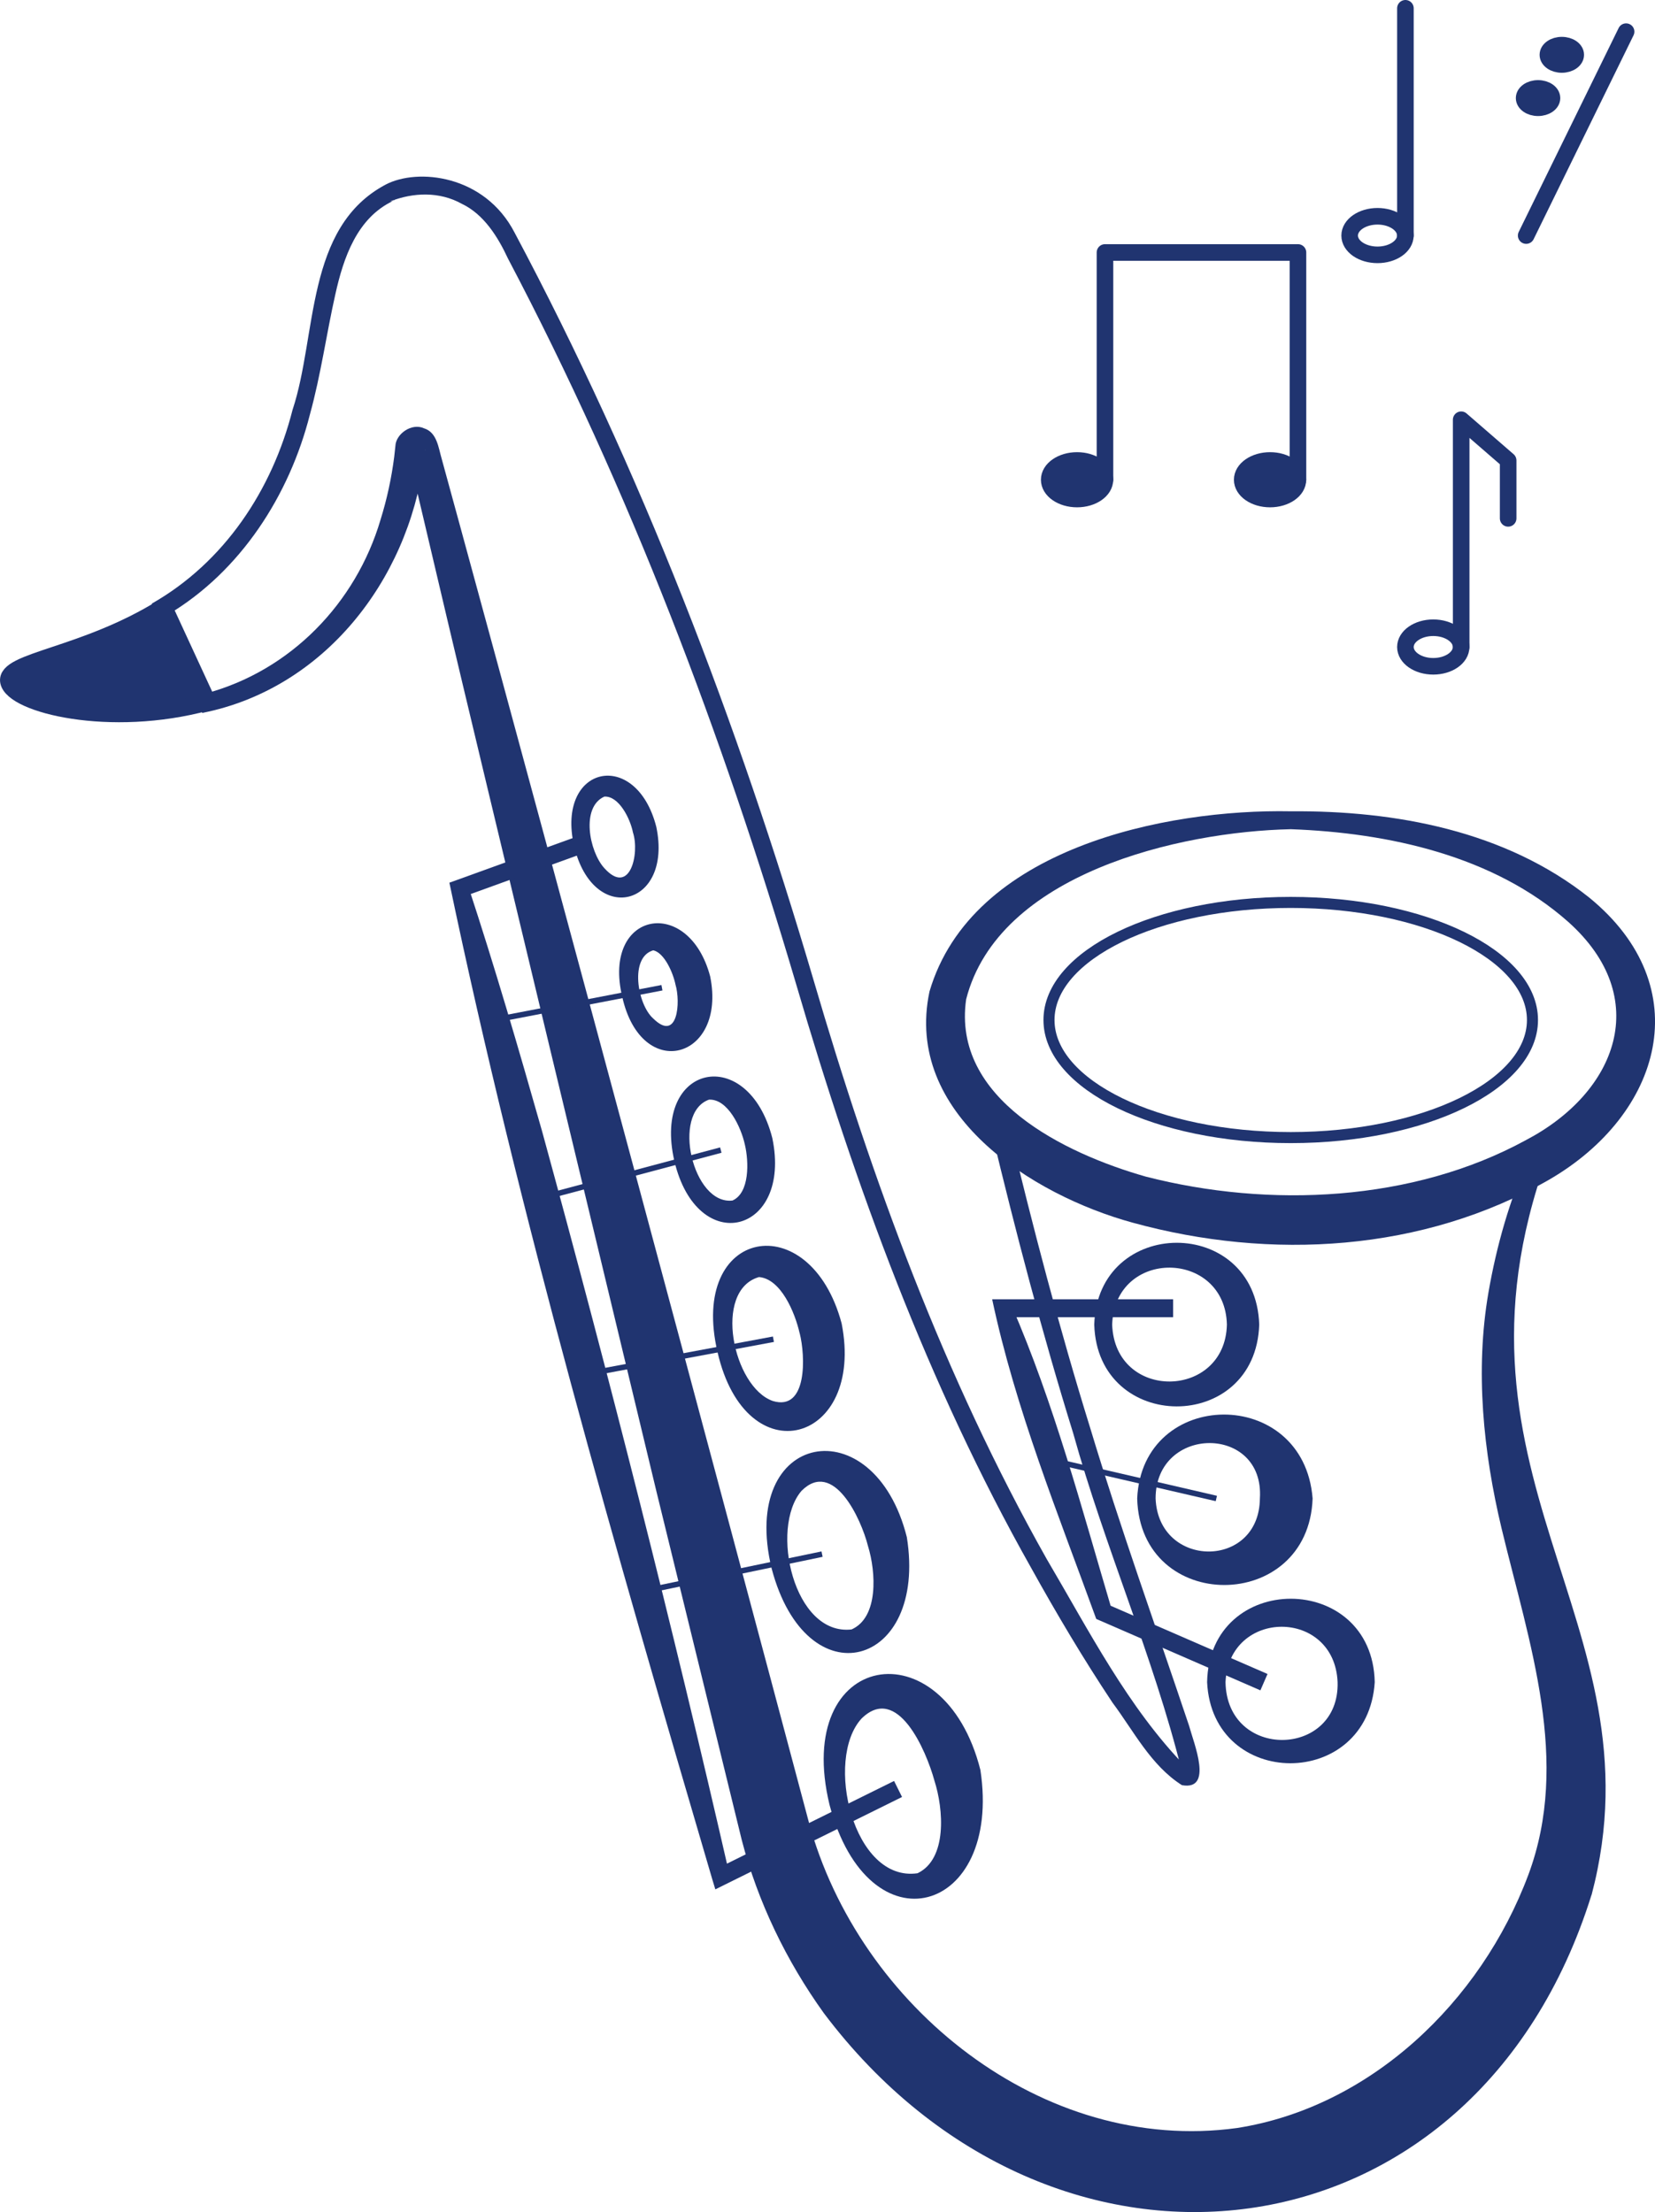 <?xml version="1.0" encoding="UTF-8"?>
<svg id="Capa_2" data-name="Capa 2" xmlns="http://www.w3.org/2000/svg" viewBox="0 0 299.45 400.32">
  <defs>
    <style>
      .cls-1 {
        stroke-width: 2px;
      }

      .cls-1, .cls-2, .cls-3, .cls-4, .cls-5 {
        stroke: #203470;
      }

      .cls-1, .cls-2, .cls-4, .cls-5 {
        stroke-miterlimit: 10;
      }

      .cls-1, .cls-3, .cls-4, .cls-5 {
        fill: none;
      }

      .cls-2, .cls-3, .cls-4 {
        stroke-width: 3px;
      }

      .cls-2, .cls-6 {
        fill: #203470;
      }

      .cls-3 {
        stroke-linecap: round;
        stroke-linejoin: round;
      }

      .cls-6 {
        stroke-width: 0px;
      }
    </style>
  </defs>
  <g id="Capa_1-2" data-name="Capa 1">
    <g>
      <g>
        <path class="cls-2" d="M37.49,127.11c-17.61,4.79-35.15.42-35.96-3.75-.74-3.88,13.63-4.53,28-13.5l7.96,17.25Z"/>
        <path class="cls-6" d="M287.96,342.92c-21.11,67.65-97.49,76.43-138.91,21.38-6.78-9.46-11.92-20.07-14.83-31.28l-15.46-63.16c-5.62-23.35-32.93-136.93-37.83-157.75-1.64-7.04-4.88-20.64-6.51-27.63,0,0-.47-1.97-.47-1.97l-.21-.88c.3.99,1.48,1.51,2.41.96.5-.23.86-1,.83-1.26l-.31,2.1c-2.91,21.66-18.1,41.23-40.08,45.59-.67-1.45-8.47-18.37-9.13-19.78,13.12-7.47,21.79-20.56,25.47-35.06,4.49-13.52,2.26-33.02,16.84-40.77,5.74-3.03,17.93-1.83,23.36,8.73,22.86,42.94,40.34,88.58,54.06,135.18,10.62,36.3,23.6,71.83,42.2,104.82,7.61,12.91,14.71,26.89,25.19,37.63.19.14.32.2.39.24-.08-.04-.02-.02-.29-.03-.27.05-.53.16-.72.38-.24.34-.11.3-.14.11-5.1-20.58-13.92-40.5-19.64-61.1-5.62-18.11-10.42-36.48-14.85-54.92l-.98-4.09,3.48,2.38c28.89,20.27,68.75,21.62,99.18,3.9-23.46,60.06,20.14,86.37,6.97,136.27h0ZM276.53,339.3c7.68-20.63.19-41.8-4.84-62.7-3.3-13.8-4.82-28.55-2.37-42.73,1.46-8.42,3.83-16.74,7.31-24.52,0,0,2.25,2.03,2.25,2.03-30.83,16.54-70.24,14.05-98.9-5.96,0,0,2.49-1.7,2.49-1.7,4.42,18.37,9.19,36.66,14.79,54.71,5.46,18.12,11.84,35.84,17.89,53.89.87,3.22,4.43,11.77-1.3,10.74-5.61-3.56-8.73-9.81-12.55-14.92-5.28-7.94-10.13-16.11-14.74-24.42-18.68-33.13-31.82-69.07-42.46-105.45-13.37-45.34-30.16-89.63-52.19-131.48-1.8-3.87-4.34-8-8.34-9.9-4.04-2.26-8.8-2.08-12.95-.45.33.04.77-.15.98-.41l-.47.33c-6.51,3.07-8.98,10.23-10.46,16.93-1.6,7.09-2.6,14.49-4.6,21.73-3.7,14.61-12.54,28.38-25.67,36.2,0,0,.61-2.05.61-2.05l7.96,17.25-1.89-.88.07-.02c15.42-4.11,27.25-16.38,31.7-31.46,1.16-3.72,1.99-7.55,2.48-11.42l.21-1.92c.08-2.2,2.96-4.23,5.17-3.21,2.38.73,2.62,3.56,3.22,5.57.6,2.28,2.57,9.31,3.21,11.74,17.49,63.98,46.15,170.8,63.18,234.84,9.06,33.47,42.36,60.27,77.48,55.45,24.07-3.75,44.11-22.74,52.73-45.82h0Z"/>
        <path class="cls-5" d="M214.88,150.06c-18.19,3.3-32.82,11.26-39.65,21.49,3.17-9.91,22.37-19.1,39.65-21.49Z"/>
        <path class="cls-6" d="M233.56,150.06c-20.21.44-52.93,8.03-58.75,30.79-2.57,18.01,17.77,27.88,32.5,32.08,22.39,5.75,48.32,4.56,68.76-6.59,16.59-8.69,23-25.82,7.68-39.51-13.49-11.96-32.5-16.12-50.19-16.77h0ZM233.56,146.82c18.92-.15,38.82,3.53,54.01,15.63,19.8,16.19,13.13,39.2-7.28,51.04-22.82,13.09-50.38,14.64-75.34,7.78-18.28-5.01-41.46-19.73-36.77-41.84,7.64-25.95,42.75-33.05,65.38-32.61h0Z"/>
        <path class="cls-6" d="M118.75,149.64c3.03,14.47-11.42,18.05-14.88,3.46-3.33-14.63,11.22-17.78,14.88-3.46h0ZM114.52,150.63c-.5-2.51-2.55-6.62-5.17-6.47-4.28,1.91-2.74,9.89-.04,12.91,4.67,5.22,6.47-2.65,5.21-6.43h0Z"/>
        <path class="cls-6" d="M128.5,176.72c3.02,14.96-12.41,19.28-15.91,3.7-3.73-15.54,12.02-18.45,15.91-3.7h0ZM122.22,178.18c-.45-2.2-2.03-5.76-4.02-6.2-4.33,1.23-2.88,9.74-.05,12.3,4.5,4.46,5.02-2.95,4.07-6.1h0Z"/>
        <path class="cls-6" d="M139.74,205.96c3.61,17.31-13.57,21.76-17.73,4.12-4.04-17.67,13.35-21.24,17.73-4.12h0ZM134.77,207.12c-.7-3.16-3.09-8.27-6.48-8.12-6.83,2.42-2.95,19.1,4.24,18.26,3.11-1.37,2.99-7,2.24-10.14h0Z"/>
        <path class="cls-6" d="M152.28,239.49c4.28,21.7-17.26,27.78-22.45,5.22-5.29-22.55,16.73-26.58,22.45-5.22h0ZM144.68,241.26c-.86-3.8-3.41-9.83-7.35-10.15-8.4,2.41-4.69,19.94,2.51,22.43,6.27,1.89,5.9-8.15,4.85-12.28h0Z"/>
        <path class="cls-6" d="M164.08,278.18c3.78,23.63-18.13,29.68-24.46,5.68-6.02-24.97,18.51-29.36,24.46-5.68h0ZM157.06,279.82c-1.26-5.03-6.27-15.8-12.04-10.02-5.79,6.76-1.4,26.28,9.06,25.08,4.93-2.19,4.41-10.41,2.98-15.06h0Z"/>
        <path class="cls-6" d="M177.39,320.31c3.96,26.16-20.21,33.05-27.29,6.34-6.77-27.98,20.65-32.58,27.29-6.34h0ZM169.07,322.24c-1.49-5.44-6.69-17.62-13.19-11.23-6.74,7.36-1.52,29.69,10.14,27.99,5.41-2.59,4.7-11.61,3.05-16.76h0Z"/>
        <path class="cls-6" d="M227.84,239.71c-.65,19.81-29.27,19.67-29.85,0,.58-19.67,29.2-19.81,29.85,0h0ZM221.99,239.71c-.32-13.56-20.26-13.92-20.76,0,.51,13.92,20.45,13.55,20.76,0h0Z"/>
        <path class="cls-6" d="M237.5,271.18c-.74,20.82-31.2,20.93-31.74,0,.89-20.05,30.13-20.45,31.74,0h0ZM227.96,271.18c.87-13.39-18.87-13.35-18.87,0,.51,12.74,18.75,12.85,18.87,0h0Z"/>
        <path class="cls-6" d="M248.74,304.42c-1.25,19.61-29.4,19.52-30.33,0,.39-20.16,29.91-20.1,30.33,0h0ZM242.02,304.42c-.56-13.37-19.66-13.36-20.28,0,.25,14.18,20.66,13.71,20.28,0h0Z"/>
        <path class="cls-6" d="M106,154.25l-22.29,8.07,1.01-1.94c4.82,14.67,9.14,29.47,13.35,44.3,12.21,44.61,23.59,89.44,33.91,134.53,0,0-2.28-1.04-2.28-1.04l32.07-15.87,1.44,2.9-32.07,15.87-1.71.85-.57-1.88c-17.52-59.64-34.8-119.43-47.55-180.3,0,0,1.31-.47,1.31-.47l22.29-8.07,1.1,3.04h0Z"/>
        <line class="cls-5" x1="89.44" y1="184.59" x2="119.77" y2="178.75"/>
        <line class="cls-5" x1="97.95" y1="216.79" x2="130.42" y2="208.13"/>
        <line class="cls-5" x1="106.36" y1="248.63" x2="139.94" y2="242.36"/>
        <line class="cls-5" x1="116.75" y1="287.91" x2="148.74" y2="281.25"/>
        <path class="cls-6" d="M228.05,305.9l-29.08-12.65-.62-.27c-6.92-19.07-14.6-37.95-18.83-57.84,0,0,1.96,0,1.96,0h30.78v3.24h-30.78l1.54-2.12c7.71,17.76,12.64,36.48,18.13,55.01,0,0-.89-.98-.89-.98l29.08,12.65-1.29,2.97h0Z"/>
        <line class="cls-5" x1="220.08" y1="271.18" x2="190.58" y2="264.35"/>
        <ellipse class="cls-1" cx="233.54" cy="184.59" rx="43.74" ry="21.28"/>
      </g>
      <polyline class="cls-3" points="199.93 86.82 199.93 45.69 234.85 45.69 234.85 86.82"/>
      <ellipse class="cls-2" cx="194.88" cy="86.82" rx="5.04" ry="3.49"/>
      <ellipse class="cls-2" cx="229.8" cy="86.82" rx="5.04" ry="3.49"/>
      <line class="cls-3" x1="254.29" y1="42.63" x2="254.29" y2="1.5"/>
      <ellipse class="cls-4" cx="249.24" cy="42.63" rx="5.04" ry="3.49"/>
      <polyline class="cls-3" points="264.38 117.09 264.38 75.96 272.88 83.33 272.88 93.81"/>
      <ellipse class="cls-4" cx="259.33" cy="117.09" rx="5.04" ry="3.49"/>
      <line class="cls-3" x1="276.14" y1="42.63" x2="294.22" y2="5.73"/>
      <ellipse class="cls-2" cx="282.59" cy="9.92" rx="2.52" ry="1.75"/>
      <ellipse class="cls-2" cx="278.29" cy="17.75" rx="2.52" ry="1.75"/>
    </g>
  </g>
</svg>